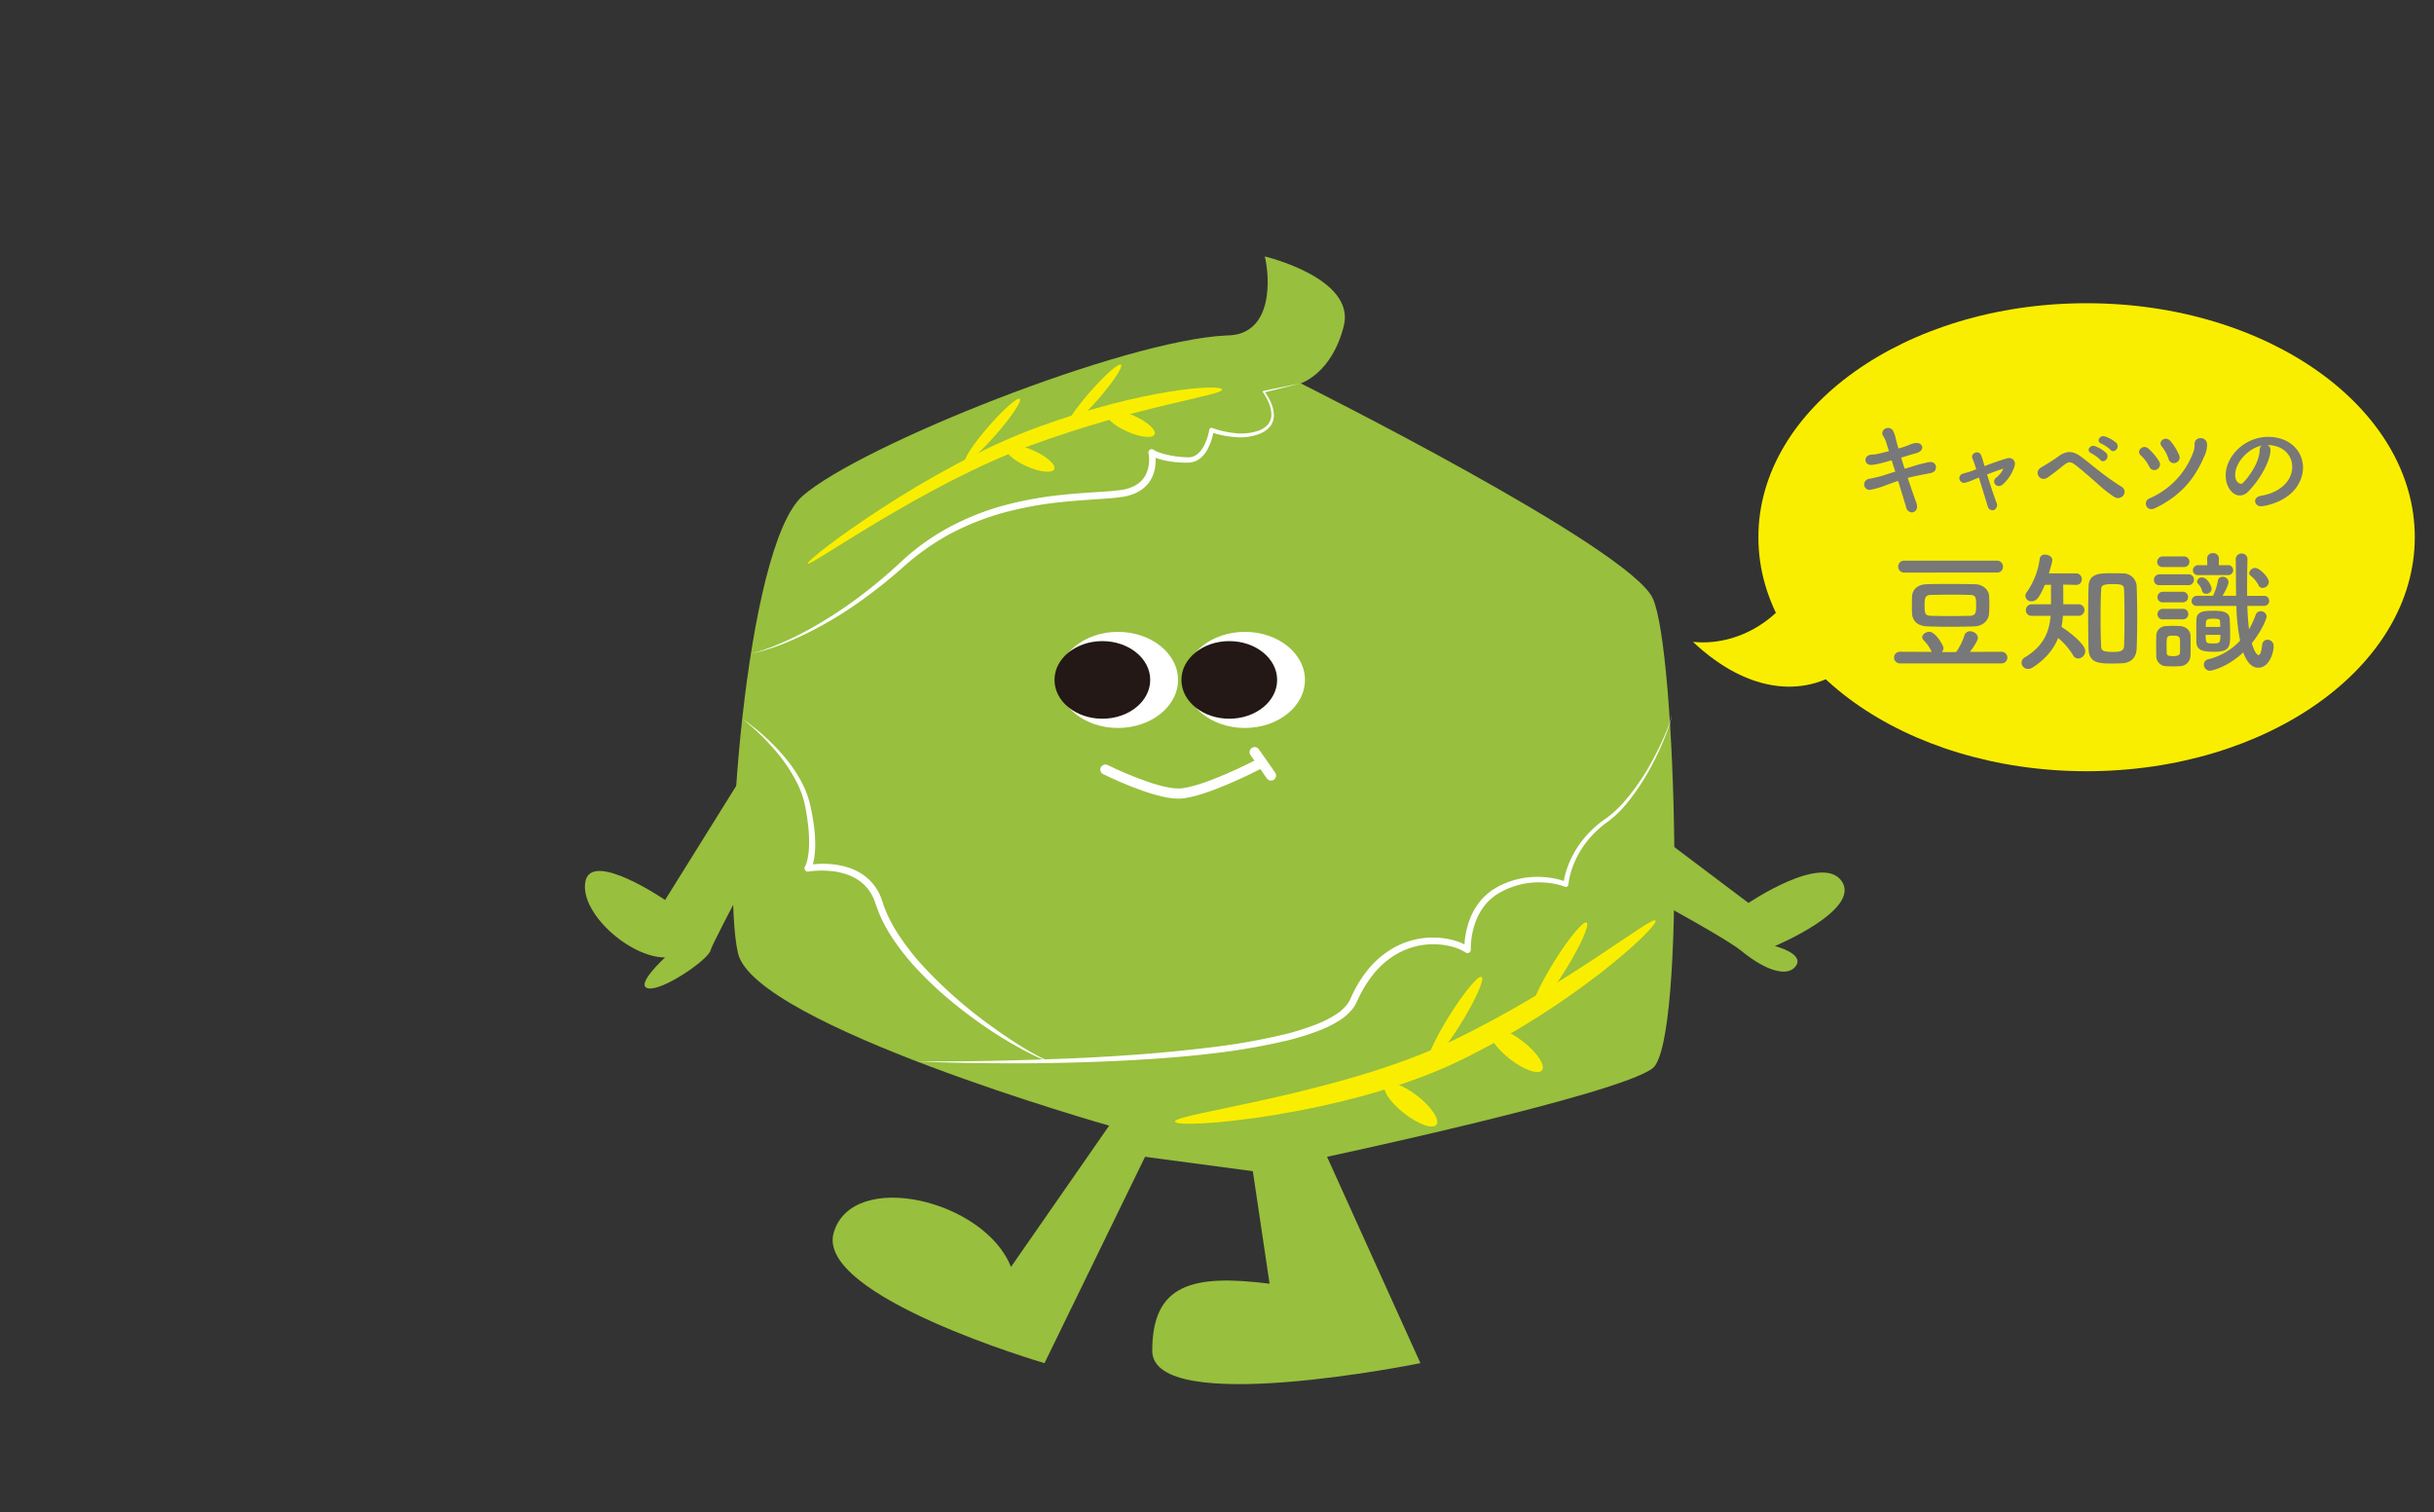 <svg xmlns="http://www.w3.org/2000/svg" width="1223.9" height="760.354" viewBox="0 0 1223.9 760.354">
  <rect x="0" y="0" width="1223.9" height="760.354" fill="#333333" stroke="none"/>
  <defs>
    <style>
      .a {
        fill: #faee00;
      }

      .b {
        fill: #787878;
      }

      .c {
        fill: #98bf3e;
      }

      .d, .f {
        fill: #fff;
      }

      .d {
        stroke: #98bf3e;
        stroke-width: 3.41px;
      }

      .d, .h {
        stroke-miterlimit: 10;
      }

      .e {
        fill: #231815;
      }

      .g, .h {
        fill: none;
      }

      .h {
        stroke: #fff;
        stroke-linecap: round;
        stroke-width: 5.111px;
      }
    </style>
  </defs>
  <title>tips_img1</title>
  <g>
    <g>
      <g>
        <ellipse class="a" cx="1049.208" cy="270.133" rx="165.031" ry="117.661"/>
        <path class="a" d="M907.483,283.882c-5.844,23.984-31.134,41.479-56.2,38.877,28.514,26.807,57.987,28.394,78.737,11.553"/>
      </g>
      <g>
        <path class="b" d="M940.715,233.76a2.551,2.551,0,0,1-2.709-2.382c0-.04,0-.079,0-.119,0-1.223.959-2.5,3.139-2.658,2.127-.107,2.5-.162,8.671-1.755-.479-1.6-.958-2.979-1.277-4.2a14.936,14.936,0,0,0-1.7-3.565,2.655,2.655,0,0,1-.374-1.33,2.832,2.832,0,0,1,2.978-2.552c2.236,0,3.033,1.862,3.991,6.011.265,1.169.691,2.659,1.168,4.313a44.733,44.733,0,0,0,5.692-1.917,9.1,9.1,0,0,1,3.4-.85c1.809,0,2.876,1.062,2.876,2.233,0,1.117-.959,2.34-3.03,2.876-1.811.479-3.14.9-4.9,1.438-.8.268-1.7.533-2.658.8q.8,2.714,1.755,5.585c1.01-.265,1.968-.585,2.979-.849a76.408,76.408,0,0,1,9.095-2.449,4.956,4.956,0,0,1,.852-.052,2.562,2.562,0,0,1,2.8,2.3,2.438,2.438,0,0,1,.013.256c0,1.385-.745,2.66-2.923,3.034-8.778,1.648-10.693,2.233-11.278,2.4,1.595,4.792,3.192,9.363,4.362,12.606a5.569,5.569,0,0,1,.32,1.7,2.764,2.764,0,0,1-2.481,3.02c-.042,0-.084.008-.126.01a3.115,3.115,0,0,1-2.875-2.6c-1.013-3.459-2.5-8.247-4.044-13.246-2.4.8-4.52,1.595-6.589,2.34a40.622,40.622,0,0,1-7.606,2.181,2.77,2.77,0,0,1-2.873-2.663c0-.034,0-.068,0-.1a2.918,2.918,0,0,1,2.661-2.82c1.807-.371,4.573-.958,6.49-1.542,1.861-.584,4.093-1.33,6.488-2.075-.638-1.968-1.223-3.882-1.81-5.688-6.753,1.964-8.985,2.284-10.423,2.338Z"/>
        <path class="b" d="M999.164,238.552c1.49,4.84,3.354,10.533,4.733,14.15a2.725,2.725,0,0,1-1.138,3.681c-.028.014-.056.029-.085.042a2.442,2.442,0,0,1-3.1-1.53,2.329,2.329,0,0,1-.1-.387c-1.171-3.777-2.876-9.414-4.414-14.361-1.438.583-2.553,1.01-3.034,1.223a22.482,22.482,0,0,1-3.617,1.277,2.355,2.355,0,1,1-1.275-4.52c1.7-.479,2.234-.587,3.3-.959.479-.161,1.7-.587,3.3-1.223-.32-1.012-.639-1.917-.9-2.713-.373-1.117-.693-1.917-1.013-2.659-1.168-2.82,3.355-4.469,4.363-1.65a30.014,30.014,0,0,1,.959,2.876c.213.745.479,1.593.745,2.552,3.724-1.382,8.027-2.924,11.117-3.834,2.714-.8,4.84,1.065,3.937,4.043a20.643,20.643,0,0,1-5.854,8.986c-2.923,2.553-6.008-1.277-3.354-3.355a12.7,12.7,0,0,0,3.669-4.573C1005.017,236.369,1001.929,237.486,999.164,238.552Z"/>
        <path class="b" d="M1063.27,249.987a67.107,67.107,0,0,1-9.042-7.189c-3.775-3.3-8.137-7.127-10.8-9.1-2.342-1.755-3.459-1.543-5.48.054-3.246,2.607-5.85,4.68-8.457,6.435-3.617,2.4-7.286-2.818-2.926-5.271,1.277-.743,5.107-2.979,8.3-5.319,4.256-3.085,7.341-2.978,11.436-.051,2.126,1.542,5.85,4.627,9.68,7.6a122.009,122.009,0,0,0,11.065,7.766,2.876,2.876,0,0,1,.8,3.988c-.049.074-.1.145-.158.214A3.412,3.412,0,0,1,1063.27,249.987Zm-11.7-22.075c-2.82-1.171-.638-4.523,1.917-3.564a18.085,18.085,0,0,1,5.534,3.354c2.182,2.285-1.116,5.689-2.927,3.511A20.086,20.086,0,0,0,1051.569,227.912Zm5.054-4.843c-2.82-1.061-.8-4.466,1.807-3.614a17.465,17.465,0,0,1,5.64,3.136c2.234,2.234-.9,5.692-2.82,3.619a18.694,18.694,0,0,0-4.627-3.141Z"/>
        <path class="b" d="M1080.745,234.667a20.331,20.331,0,0,0-4.313-5.745c-2.449-2.074,1.062-5.9,3.989-3.246a27.924,27.924,0,0,1,5.265,6.331,2.833,2.833,0,0,1-.876,3.909c-.044.027-.088.054-.134.079a2.732,2.732,0,0,1-3.745-.953A2.669,2.669,0,0,1,1080.745,234.667Zm.053,15.956a40.56,40.56,0,0,0,22.129-23.456,11.1,11.1,0,0,0,.584-3.884c-.106-3.828,6.011-4.2,6.276.106a12.952,12.952,0,0,1-1.382,6.011c-4.947,11.7-12.181,20.055-24.735,26.118-4.415,2.126-6.329-3.353-2.872-4.9Zm9.628-19.839a19.326,19.326,0,0,0-3.4-6.276c-2.182-2.449,1.862-5.692,4.414-2.662a27.635,27.635,0,0,1,4.313,7.022,2.771,2.771,0,0,1-1.351,3.679c-.08.037-.161.07-.244.1a2.736,2.736,0,0,1-3.589-1.446,2.673,2.673,0,0,1-.139-.416Z"/>
        <path class="b" d="M1152.607,234.772c0-5.9-4.629-10.957-12.341-10.957h-.106a2.408,2.408,0,0,1,1.491,2.235v.265c0,5.585-5.48,15.266-11.33,21.01a5.767,5.767,0,0,1-3.991,1.81c-3.775,0-7.18-4.256-7.18-10.054,0-9.626,9.465-19.409,21.436-19.409,10.745,0,17.447,7.127,17.447,15.426a16.331,16.331,0,0,1-1.171,6.011c-4.679,11.807-19.148,13.457-19.888,13.457a2.8,2.8,0,0,1-3.029-2.545l0-.062c0-1.169.906-2.286,2.926-2.66C1146.547,247.7,1152.607,241.739,1152.607,234.772Zm-15.373-10.69c-6.648,1.33-13.3,8.4-13.3,14.736,0,3.989,2.661,4.469,2.82,4.469a1.409,1.409,0,0,0,1.01-.425c1.6-1.438,8.244-9.309,8.458-16.492A2.753,2.753,0,0,1,1137.234,224.082Z"/>
        <path class="b" d="M955.332,333.571a2.925,2.925,0,0,1-.118-5.848h.118l16.018.068a21.036,21.036,0,0,0-4.253-6.051,1.889,1.889,0,0,1-.532-1.326c0-1.462,1.86-2.727,3.594-2.727,3,0,7.11,6.78,7.11,8.242a3.029,3.029,0,0,1-.862,1.926l4.85.069,2.4-.069a32.643,32.643,0,0,0,4.122-8.373,2.915,2.915,0,0,1,2.859-2.06c1.859,0,3.921,1.462,3.921,3.324,0,1.13-1.927,4.386-4.053,7.045l16.149-.068a2.932,2.932,0,0,1,0,5.848Zm2.327-45.658a2.983,2.983,0,0,1-3.183-2.77c0-.072-.007-.145-.007-.218a2.952,2.952,0,0,1,3.19-3h46.454a2.963,2.963,0,0,1,3.059,2.864q0,.1,0,.192a2.859,2.859,0,0,1-2.786,2.93q-.137,0-.273-.006Zm35.09,27.051c-3.855.132-7.974.2-12.03.2-3.986,0-7.974-.067-11.7-.2-4.853-.2-7.377-2.792-7.577-6.448-.067-1.4-.067-2.656-.067-3.922,0-1.593,0-3.123.067-4.585.132-2.989,2.127-6.11,7.445-6.245,2.791-.067,6.38-.134,10.233-.134,4.653,0,9.7.067,13.957.134,4.054.066,6.91,2.856,7.11,5.716.067,1.326.133,2.856.133,4.385,0,1.463-.066,3.056-.133,4.586-.2,3.457-2.987,6.38-7.44,6.513Zm.93-10.17c0-4.518-.132-5.583-3.123-5.647-2.46-.067-5.583-.135-8.772-.135-3.856,0-7.842.068-10.966.135-2.858.064-3.056,1.859-3.056,4.784,0,4.387,0,5.582,3.115,5.714,2.859.068,6.248.136,9.7.136,3.525,0,7.046-.068,10.1-.136,2.8-.132,3-1.794,3-4.85Z"/>
        <path class="b" d="M1037.309,309.646a38.037,38.037,0,0,1-.73,5.583c3.853,2.4,11.963,8.638,11.963,12.163a3.776,3.776,0,0,1-3.524,3.72,2.914,2.914,0,0,1-2.659-1.727,34.888,34.888,0,0,0-7.442-8.574c-2.259,5.583-6.181,10.5-12.7,14.754a4.615,4.615,0,0,1-2.4.8,3.255,3.255,0,0,1-3.323-3.125,3.2,3.2,0,0,1,1.73-2.723c9.171-5.583,12.228-12.5,12.892-20.87h-9.5a2.717,2.717,0,0,1-2.917-2.5,2.782,2.782,0,0,1-.006-.289,2.874,2.874,0,0,1,2.752-2.993c.057,0,.114,0,.171,0h9.7v-9.835l-3.125.066c-2.792,6.847-4.453,8.241-6.647,8.241a2.867,2.867,0,0,1-3.121-2.588v0a3.39,3.39,0,0,1,.8-2.127,37.715,37.715,0,0,0,6.444-16.814,2.432,2.432,0,0,1,2.66-1.926c1.726,0,3.655,1.061,3.655,2.723,0,.333-.067,1.2-1.728,6.709h13.624a2.823,2.823,0,0,1,2.924,2.716c0,.069,0,.138,0,.208a2.7,2.7,0,0,1-2.53,2.854q-.13.007-.261,0h-.133l-6.448-.133c.068,3.059.068,7.045.068,9.9h7.842a2.892,2.892,0,0,1,0,5.781Zm25.122,23.992c-6.78,0-12.03-.067-12.23-7.308-.133-4.983-.2-10.366-.2-15.749,0-5.45.064-10.833.2-15.751.2-6.513,5.65-6.58,11.43-6.58,1.93,0,3.924,0,5.718.067a6.788,6.788,0,0,1,7.041,6.527c0,.15.006.3,0,.451.2,4.718.267,9.968.267,15.286s-.067,10.633-.267,15.551c-.133,4.187-2.525,7.11-7.178,7.378C1065.819,333.571,1064.158,333.638,1062.431,333.638Zm5.848-23.193c0-4.919-.067-9.771-.2-13.692-.067-2.4-.532-3.056-5.715-3.056-5.583,0-5.783,1-5.848,3.056-.2,3.855-.267,8.575-.267,13.3,0,5.183.067,10.433.267,14.686.065,2.46.862,3.059,6.111,3.059,4.12,0,5.382-.732,5.45-3.259C1068.212,320.346,1068.279,315.36,1068.279,310.445Z"/>
        <path class="b" d="M1086.043,294.229a2.636,2.636,0,0,1-2.97-2.252,2.58,2.58,0,0,1-.025-.34,2.866,2.866,0,0,1,2.868-2.862l.127,0h14.29a2.651,2.651,0,0,1,2.851,2.435,2.553,2.553,0,0,1,.007.29,2.687,2.687,0,0,1-2.643,2.731c-.072,0-.143,0-.215,0Zm10.1,40.735c-1,.064-2.195.131-3.457.131s-2.527-.067-3.655-.131a5.049,5.049,0,0,1-4.793-5.252c0-1.729-.064-3.455-.064-5.117s.064-3.256.064-4.718a4.884,4.884,0,0,1,4.71-5.051h.008c1.33-.067,2.66-.132,3.922-.132s2.458.065,3.456.132c2.4.133,5.05,1.86,5.117,4.718.069,1.53.069,3.324.069,5.118,0,1.727,0,3.522-.069,4.983a5.373,5.373,0,0,1-5.308,5.323Zm-8.575-49.841a2.577,2.577,0,0,1-2.844-2.28q-.012-.122-.015-.243a2.738,2.738,0,0,1,2.681-2.794c.059,0,.119,0,.178,0h10.572a2.659,2.659,0,1,1,.159,5.315q-.08,0-.159,0Zm.133,17.746a2.575,2.575,0,0,1-2.844-2.276,2.368,2.368,0,0,1-.016-.252,2.739,2.739,0,0,1,2.683-2.793c.058,0,.116,0,.173,0h9.9a2.66,2.66,0,0,1,.113,5.318c-.038,0-.076,0-.113,0Zm0,8.571a2.574,2.574,0,0,1-2.844-2.273,2.349,2.349,0,0,1-.016-.251,2.737,2.737,0,0,1,2.678-2.794c.06,0,.119,0,.178,0h9.9a2.659,2.659,0,1,1,.159,5.315q-.079,0-.159,0Zm8.506,13.426c0-1.263,0-2.524-.064-3.454-.136-1.529-1.33-1.8-3.392-1.8-3.321,0-3.321.4-3.321,5.185,0,1.263.065,2.524.065,3.521.068,1.4.933,1.6,3.524,1.6,2.656,0,3.124-1,3.124-1.661.064-.934.064-2.195.064-3.392Zm33.827-20.2c.136,4.12.4,8.174.865,11.763a48.319,48.319,0,0,0,3.388-7.378,2.578,2.578,0,0,1,2.46-1.727,2.929,2.929,0,0,1,3,2.725c0,1-2.459,7.176-7.442,13.356,1.659,5.783,3.121,5.983,3.388,5.983.73,0,1.395-1.461,1.862-5.318a2.6,2.6,0,0,1,2.657-2.4,3.1,3.1,0,0,1,3.063,3.129c0,.042,0,.085,0,.127,0,3.257-2.195,10.833-7.778,10.833-3.056,0-5.715-2.591-7.51-7.709-8.241,7.709-16.148,9.237-16.748,9.237a3.1,3.1,0,0,1-3.056-3.122,2.7,2.7,0,0,1,2.194-2.659,32.221,32.221,0,0,0,16.017-9.371,99.909,99.909,0,0,1-1.862-17.478h-19.741a2.464,2.464,0,0,1-2.792-2.4,2.657,2.657,0,0,1,2.65-2.663c.047,0,.1,0,.142,0h7.975a28.15,28.15,0,0,0,2.458-7.577,2.277,2.277,0,0,1,2.327-1.994,2.934,2.934,0,0,1,3.056,2.659c0,.6-.73,3.124-3.056,6.912h6.844c-.131-6.11-.067-12.363-.2-18.278v-.065a2.876,2.876,0,0,1,2.825-2.925c.057,0,.114,0,.171,0a2.8,2.8,0,0,1,2.927,2.668,2.845,2.845,0,0,1,0,.32v.068c-.133,4.321-.2,9.437-.2,14.687V299.6h8.442a2.533,2.533,0,0,1,.381,5.051,2.423,2.423,0,0,1-.381,0Zm-24.586-15.485a2.464,2.464,0,0,1-2.77-2.11,2.5,2.5,0,0,1-.021-.287,2.643,2.643,0,0,1,2.689-2.595l.1,0h4.45l-.065-3.455v-.065a2.664,2.664,0,0,1,2.784-2.537c.047,0,.094.006.141.01a2.731,2.731,0,0,1,2.985,2.45c0,.047.008.094.01.142l-.067,3.455h4.52a2.5,2.5,0,0,1,.438,4.986,2.464,2.464,0,0,1-.438,0Zm-1,34.025c-.067-1.2-.067-3-.067-4.918,0-2.594,0-5.318.067-6.913.133-4.193,4.386-4.253,8.64-4.253,3.521,0,7.974.2,8.107,4.186.067,2.127.2,4.985.2,7.577,0,6.11-.065,8.839-7.974,8.839-4.72,0-8.773-.33-8.973-4.517Zm4.851-24.658a1.986,1.986,0,0,1-2.056-1.527,7.124,7.124,0,0,0-1.926-3.391,1.746,1.746,0,0,1-.532-1.262,2.3,2.3,0,0,1,2.458-1.994c2.857,0,4.851,4.585,4.851,5.65a2.625,2.625,0,0,1-2.717,2.53l-.079,0Zm-.2,20.67c0,4.12.136,4.32,3.594,4.32s3.789-.2,3.789-4.32Zm7.308-3.989c0-.929-.067-1.859-.067-2.591-.064-1.2-.4-1.53-3.456-1.53-3.721,0-3.721.467-3.721,4.121Zm21.268-19.6a1.994,1.994,0,0,1-1.93-1.2,14.591,14.591,0,0,0-4.118-4.983,1.721,1.721,0,0,1-.665-1.33,3.1,3.1,0,0,1,3.056-2.526c2.2,0,6.845,4.721,6.845,7.113A3.187,3.187,0,0,1,1137.681,295.623Z"/>
      </g>
    </g>
    <g>
      <path class="c" d="M386.21,369.458l-51.773,83.079s-36.723-25.04-40.035-9.512,21.974,38.41,40.035,38.41c0,0-15.653,14.257-8.428,15.556s30.1-14.352,31.305-19.17,40.937-78.264,40.937-78.264Z"/>
      <path class="c" d="M557.718,566.017s-178.2-50.57-186.628-86.691S374.7,274.637,403.6,249.353s161.343-78.263,213.117-80.671c24.082,0,21.673-30.1,19.264-39.734,0,0,45.754,10.836,39.734,34.918s-21.672,28.9-21.672,28.9S819,275.149,831.036,300.781s16.857,223.095,0,236.339-163.75,44.55-163.75,44.55l46.958,103.769S579.39,712.909,579.39,679.2s20.469-38.53,59-33.713l-8.429-56.591-54.182-7.224-50.57,103.771S409.62,651.686,419.252,619.687s75.855-16.346,89.1,17.372Z"/>
      <ellipse class="d" cx="625.969" cy="341.885" rx="31.912" ry="25.868"/>
      <ellipse class="d" cx="562.146" cy="341.885" rx="31.912" ry="25.868"/>
      <ellipse class="e" cx="554.303" cy="341.885" rx="24.07" ry="19.511"/>
      <ellipse class="e" cx="618.126" cy="341.885" rx="24.07" ry="19.511"/>
      <path class="f" d="M654.042,192.763c-6.189,1.549-12.374,3.115-18.571,4.609l.231-.643a28.094,28.094,0,0,1,3.2,5.334,17.107,17.107,0,0,1,1.633,6.083,9.155,9.155,0,0,1-1.817,6.19,12.824,12.824,0,0,1-5.235,3.755,27.072,27.072,0,0,1-12.432,1.69,49.511,49.511,0,0,1-12.254-2.494l1.5-.89a29.283,29.283,0,0,1-3.251,9.8,14.809,14.809,0,0,1-3.411,4.174,10.966,10.966,0,0,1-2.413,1.476,10.538,10.538,0,0,1-2.771.726c-.992.081-1.8.055-2.649.061-.847-.023-1.7-.03-2.542-.091a49.908,49.908,0,0,1-5.073-.538,40.2,40.2,0,0,1-5.018-1.115c-.831-.234-1.657-.523-2.485-.839a12.067,12.067,0,0,1-2.586-1.341l2.549-1.629a22.365,22.365,0,0,1,.161,8.009,17.442,17.442,0,0,1-3.068,7.528,17,17,0,0,1-6.34,5.138,24.786,24.786,0,0,1-7.6,2.169c-5.044.7-9.968.919-14.891,1.279-4.918.341-9.813.7-14.689,1.208a181.923,181.923,0,0,0-28.841,5.184,130.7,130.7,0,0,0-27.171,10.639c-2.168,1.114-4.249,2.38-6.35,3.618-2.037,1.327-4.123,2.6-6.088,4.039A122.937,122.937,0,0,0,454.323,285,252.762,252.762,0,0,1,431,303.455a190.571,190.571,0,0,1-25.569,15.139c-8.909,4.29-18.144,8.117-27.845,10.086a95.609,95.609,0,0,0,13.975-4.793c4.553-1.887,8.986-4.04,13.333-6.343A216.63,216.63,0,0,0,429.8,301.781a250.5,250.5,0,0,0,22.713-18.771,115.726,115.726,0,0,1,24.18-17.58,130.607,130.607,0,0,1,27.766-11.185,185.578,185.578,0,0,1,29.383-5.392c4.942-.539,9.895-.911,14.828-1.222,4.923-.339,9.88-.548,14.617-1.2a21.511,21.511,0,0,0,6.59-1.826,13.5,13.5,0,0,0,5.084-4.052c2.636-3.423,3.321-8.415,2.552-12.747l-.009-.06a1.611,1.611,0,0,1,2.557-1.57,9.686,9.686,0,0,0,1.805.943c.711.285,1.438.559,2.2.786a44.213,44.213,0,0,0,4.636,1.14,46.942,46.942,0,0,0,4.767.68c.8.089,1.605.12,2.409.175.8.026,1.65.073,2.308.028,2.822-.186,5.184-2.313,6.74-4.969a27.1,27.1,0,0,0,3.148-8.872v-.028a1.13,1.13,0,0,1,1.313-.913h0a1.16,1.16,0,0,1,.184.049,47.514,47.514,0,0,0,11.621,2.614,26.3,26.3,0,0,0,11.652-1.257,11.293,11.293,0,0,0,4.726-3.115,7.8,7.8,0,0,0,1.716-5.245,15.953,15.953,0,0,0-1.333-5.724,27.245,27.245,0,0,0-2.9-5.247l-.013-.019a.4.4,0,0,1,.1-.559.393.393,0,0,1,.143-.064C641.531,195.27,647.783,194.023,654.042,192.763Z"/>
      <path class="g" d="M557.718,566.017s-178.2-50.57-186.628-86.691S374.7,274.637,403.6,249.353s161.343-78.263,213.117-80.671c24.082,0,21.673-30.1,19.264-39.734,0,0,45.754,10.836,39.734,34.918s-21.672,28.9-21.672,28.9S819,275.149,831.036,300.781s16.857,223.095,0,236.339-163.75,44.55-163.75,44.55l46.958,103.769S579.39,712.909,579.39,679.2s20.469-38.53,59-33.713l-8.429-56.591-54.182-7.224-50.57,103.771S409.62,651.686,419.252,619.687s75.855-16.346,89.1,17.372Z"/>
      <path class="c" d="M796.119,391.428,879.2,454.039s37.325-25.286,46.958-10.837-33.713,32.509-33.713,32.509,14.449,3.613,10.837,9.633-14.449,3.612-27.694-7.225-108.365-60.2-108.365-60.2Z"/>
      <g>
        <path class="a" d="M590.829,563.959c.075,4.183,85.637-2.847,142.629-30.368s99.112-66.331,99.036-70.517-44.209,32.228-101.2,59.751S590.754,559.776,590.829,563.959Z"/>
        <ellipse class="a" cx="784.332" cy="485.63" rx="25.582" ry="3.516" transform="translate(-41.702 896.338) rotate(-58.201)"/>
        <ellipse class="a" cx="731.516" cy="512.986" rx="25.579" ry="3.515" transform="translate(-90.109 863.988) rotate(-58.173)"/>
        <ellipse class="a" cx="762.5" cy="528.094" rx="5.497" ry="16.355" transform="translate(-123.432 802.712) rotate(-51.928)"/>
        <ellipse class="a" cx="709.395" cy="555.463" rx="5.497" ry="16.355" transform="translate(-165.335 771.397) rotate(-51.928)"/>
      </g>
      <g>
        <path class="a" d="M406.135,283.309c.373-2.947,60.743-48.4,115.278-68.363s93.519-21.94,93.146-18.994-41.526,7.958-96.062,27.925S405.761,286.255,406.135,283.309Z"/>
        <ellipse class="a" cx="568.489" cy="213.017" rx="4.326" ry="13.242" transform="translate(142.045 645.106) rotate(-65.918)"/>
        <ellipse class="a" cx="518.012" cy="230.538" rx="4.326" ry="13.242" transform="matrix(0.408, -0.913, 0.913, 0.408, 96.168, 609.394)"/>
        <ellipse class="a" cx="549.813" cy="198.864" rx="20.822" ry="2.752" transform="matrix(0.657, -0.754, 0.754, 0.657, 38.825, 482.998)"/>
        <ellipse class="a" cx="499.119" cy="216.278" rx="20.822" ry="2.752" transform="translate(8.281 450.743) rotate(-48.961)"/>
      </g>
      <path class="f" d="M461.031,533.73q18.6.061,37.179-.284c12.388-.24,24.77-.64,37.141-1.111,24.746-.991,49.471-2.724,74-5.751a318.6,318.6,0,0,0,36.4-6.454,124.465,124.465,0,0,0,17.447-5.577,56.014,56.014,0,0,0,8-4.1,22.616,22.616,0,0,0,6.389-5.694c.19-.284.418-.551.581-.846l.464-.892.24-.447.249-.54.5-1.078c.637-1.451,1.386-2.855,2.129-4.261a57.385,57.385,0,0,1,5.226-8.013,45.689,45.689,0,0,1,14.551-12.5,40.119,40.119,0,0,1,18.628-4.746,38.784,38.784,0,0,1,9.623,1.078,29.029,29.029,0,0,1,9.079,3.755l-2.535,1.447a42.078,42.078,0,0,1,3.778-17.923,34.443,34.443,0,0,1,5.1-7.745,31.188,31.188,0,0,1,3.423-3.168c.619-.472,1.221-.969,1.855-1.417l2-1.2a41.914,41.914,0,0,1,17.408-5.236,43.942,43.942,0,0,1,9.106.278,37.24,37.24,0,0,1,8.9,2.25l-1.762,1.078a34.621,34.621,0,0,1,1.4-6.553,45.626,45.626,0,0,1,2.393-6.153,48.59,48.59,0,0,1,7.127-11.023,52.423,52.423,0,0,1,9.688-8.8,54.873,54.873,0,0,0,9.457-8.4,112.8,112.8,0,0,0,14.533-21.012c2.071-3.747,3.965-7.592,5.722-11.5.878-1.954,1.7-3.933,2.459-5.938.375-1,.732-2.015,1.043-3.039.158-.512.3-1.028.421-1.551a3.642,3.642,0,0,0,.112-1.584,3.644,3.644,0,0,1-.055,1.6q-.155.793-.359,1.571c-.274,1.04-.6,2.067-.932,3.086-.683,2.037-1.438,4.053-2.245,6.045-1.614,3.986-3.439,7.885-5.407,11.712a113.91,113.91,0,0,1-14.113,21.647,53.487,53.487,0,0,1-9.538,8.89,50.421,50.421,0,0,0-9.178,8.618,46.379,46.379,0,0,0-6.63,10.639,43.4,43.4,0,0,0-2.168,5.878,32.559,32.559,0,0,0-1.2,6.034,1.289,1.289,0,0,1-1.4,1.164,1.311,1.311,0,0,1-.333-.077l-.03-.011a35.035,35.035,0,0,0-8.236-1.917,41.142,41.142,0,0,0-8.536-.119,40.243,40.243,0,0,0-16.118,5.087l-1.8,1.078c-.565.405-1.1.854-1.648,1.278a27.893,27.893,0,0,0-3.042,2.841,31.319,31.319,0,0,0-4.552,7,37.961,37.961,0,0,0-2.591,8.039,38.392,38.392,0,0,0-.795,8.371v.016a1.648,1.648,0,0,1-1.6,1.69h0a1.623,1.623,0,0,1-.931-.259,25.9,25.9,0,0,0-8.043-3.242,35.491,35.491,0,0,0-8.811-.934,36.667,36.667,0,0,0-17.024,4.433,42.14,42.14,0,0,0-13.364,11.633,59.953,59.953,0,0,0-4.912,7.548c-.712,1.33-1.431,2.656-2.046,4.04l-.48,1.027-.239.514-.3.581-.62,1.163c-.217.38-.49.712-.734,1.069a26.032,26.032,0,0,1-7.4,6.589,59.2,59.2,0,0,1-8.546,4.325,127.528,127.528,0,0,1-17.971,5.641,321.554,321.554,0,0,1-36.818,6.322c-12.34,1.51-24.732,2.466-37.124,3.2s-24.793,1.2-37.194,1.49c-12.4.319-24.8.341-37.206.24S473.417,534.273,461.031,533.73Z"/>
      <path class="f" d="M373.228,361.4a108.274,108.274,0,0,1,16.759,14.239,92.787,92.787,0,0,1,7.212,8.394,70.59,70.59,0,0,1,5.959,9.4,47.085,47.085,0,0,1,4.03,10.485,109.713,109.713,0,0,1,2.036,10.936,66.822,66.822,0,0,1,.682,11.182,43.287,43.287,0,0,1-.531,5.682c-.17.95-.373,1.9-.642,2.853-.156.48-.284.959-.479,1.438-.093.24-.186.479-.307.73a6.452,6.452,0,0,1-.437.826l-1.677-2.543a48,48,0,0,1,10.775-.6,39.03,39.03,0,0,1,10.644,2.047,26.668,26.668,0,0,1,9.5,5.61,24.955,24.955,0,0,1,6.219,9.181l.894,2.565c.253.795.525,1.587.823,2.372q.877,2.358,1.969,4.644a76.507,76.507,0,0,0,4.963,8.856,125.494,125.494,0,0,0,12.58,16.15,225.431,225.431,0,0,0,30.7,27.517c5.527,4.125,11.182,8.1,17.025,11.782,2.923,1.84,5.895,3.6,8.934,5.249a70.667,70.667,0,0,0,9.382,4.4,63.674,63.674,0,0,1-9.7-3.8c-3.134-1.5-6.212-3.115-9.242-4.815A208.369,208.369,0,0,1,493.642,515.1q-8.572-5.954-16.578-12.7a175.678,175.678,0,0,1-15.239-14.36A119.453,119.453,0,0,1,448.687,471.6a80.089,80.089,0,0,1-5.237-9.225q-1.159-2.4-2.11-4.912c-.322-.839-.617-1.678-.893-2.531l-.827-2.337a22,22,0,0,0-5.31-7.9,20.455,20.455,0,0,0-3.834-2.863,23.875,23.875,0,0,0-4.4-2.044,35.589,35.589,0,0,0-9.686-1.908,45.639,45.639,0,0,0-9.938.385,1.67,1.67,0,0,1-1.751-2.4l.072-.143c.01-.019.133-.232.2-.387s.158-.347.233-.532c.159-.359.275-.77.412-1.157.239-.807.433-1.642.6-2.49a40.312,40.312,0,0,0,.57-5.233,71.107,71.107,0,0,0-.42-10.721,107.536,107.536,0,0,0-1.693-10.69,47.842,47.842,0,0,0-3.506-10.082,82.029,82.029,0,0,0-12.11-17.932A122.45,122.45,0,0,0,373.228,361.4Z"/>
      <g>
        <path class="h" d="M555.836,386.978s24.341,12.134,36.762,12.053c11.971-.078,39.681-14.449,39.681-14.449"/>
        <line class="h" x1="630.892" y1="378.205" x2="639.107" y2="389.962"/>
      </g>
    </g>
  </g>
</svg>
